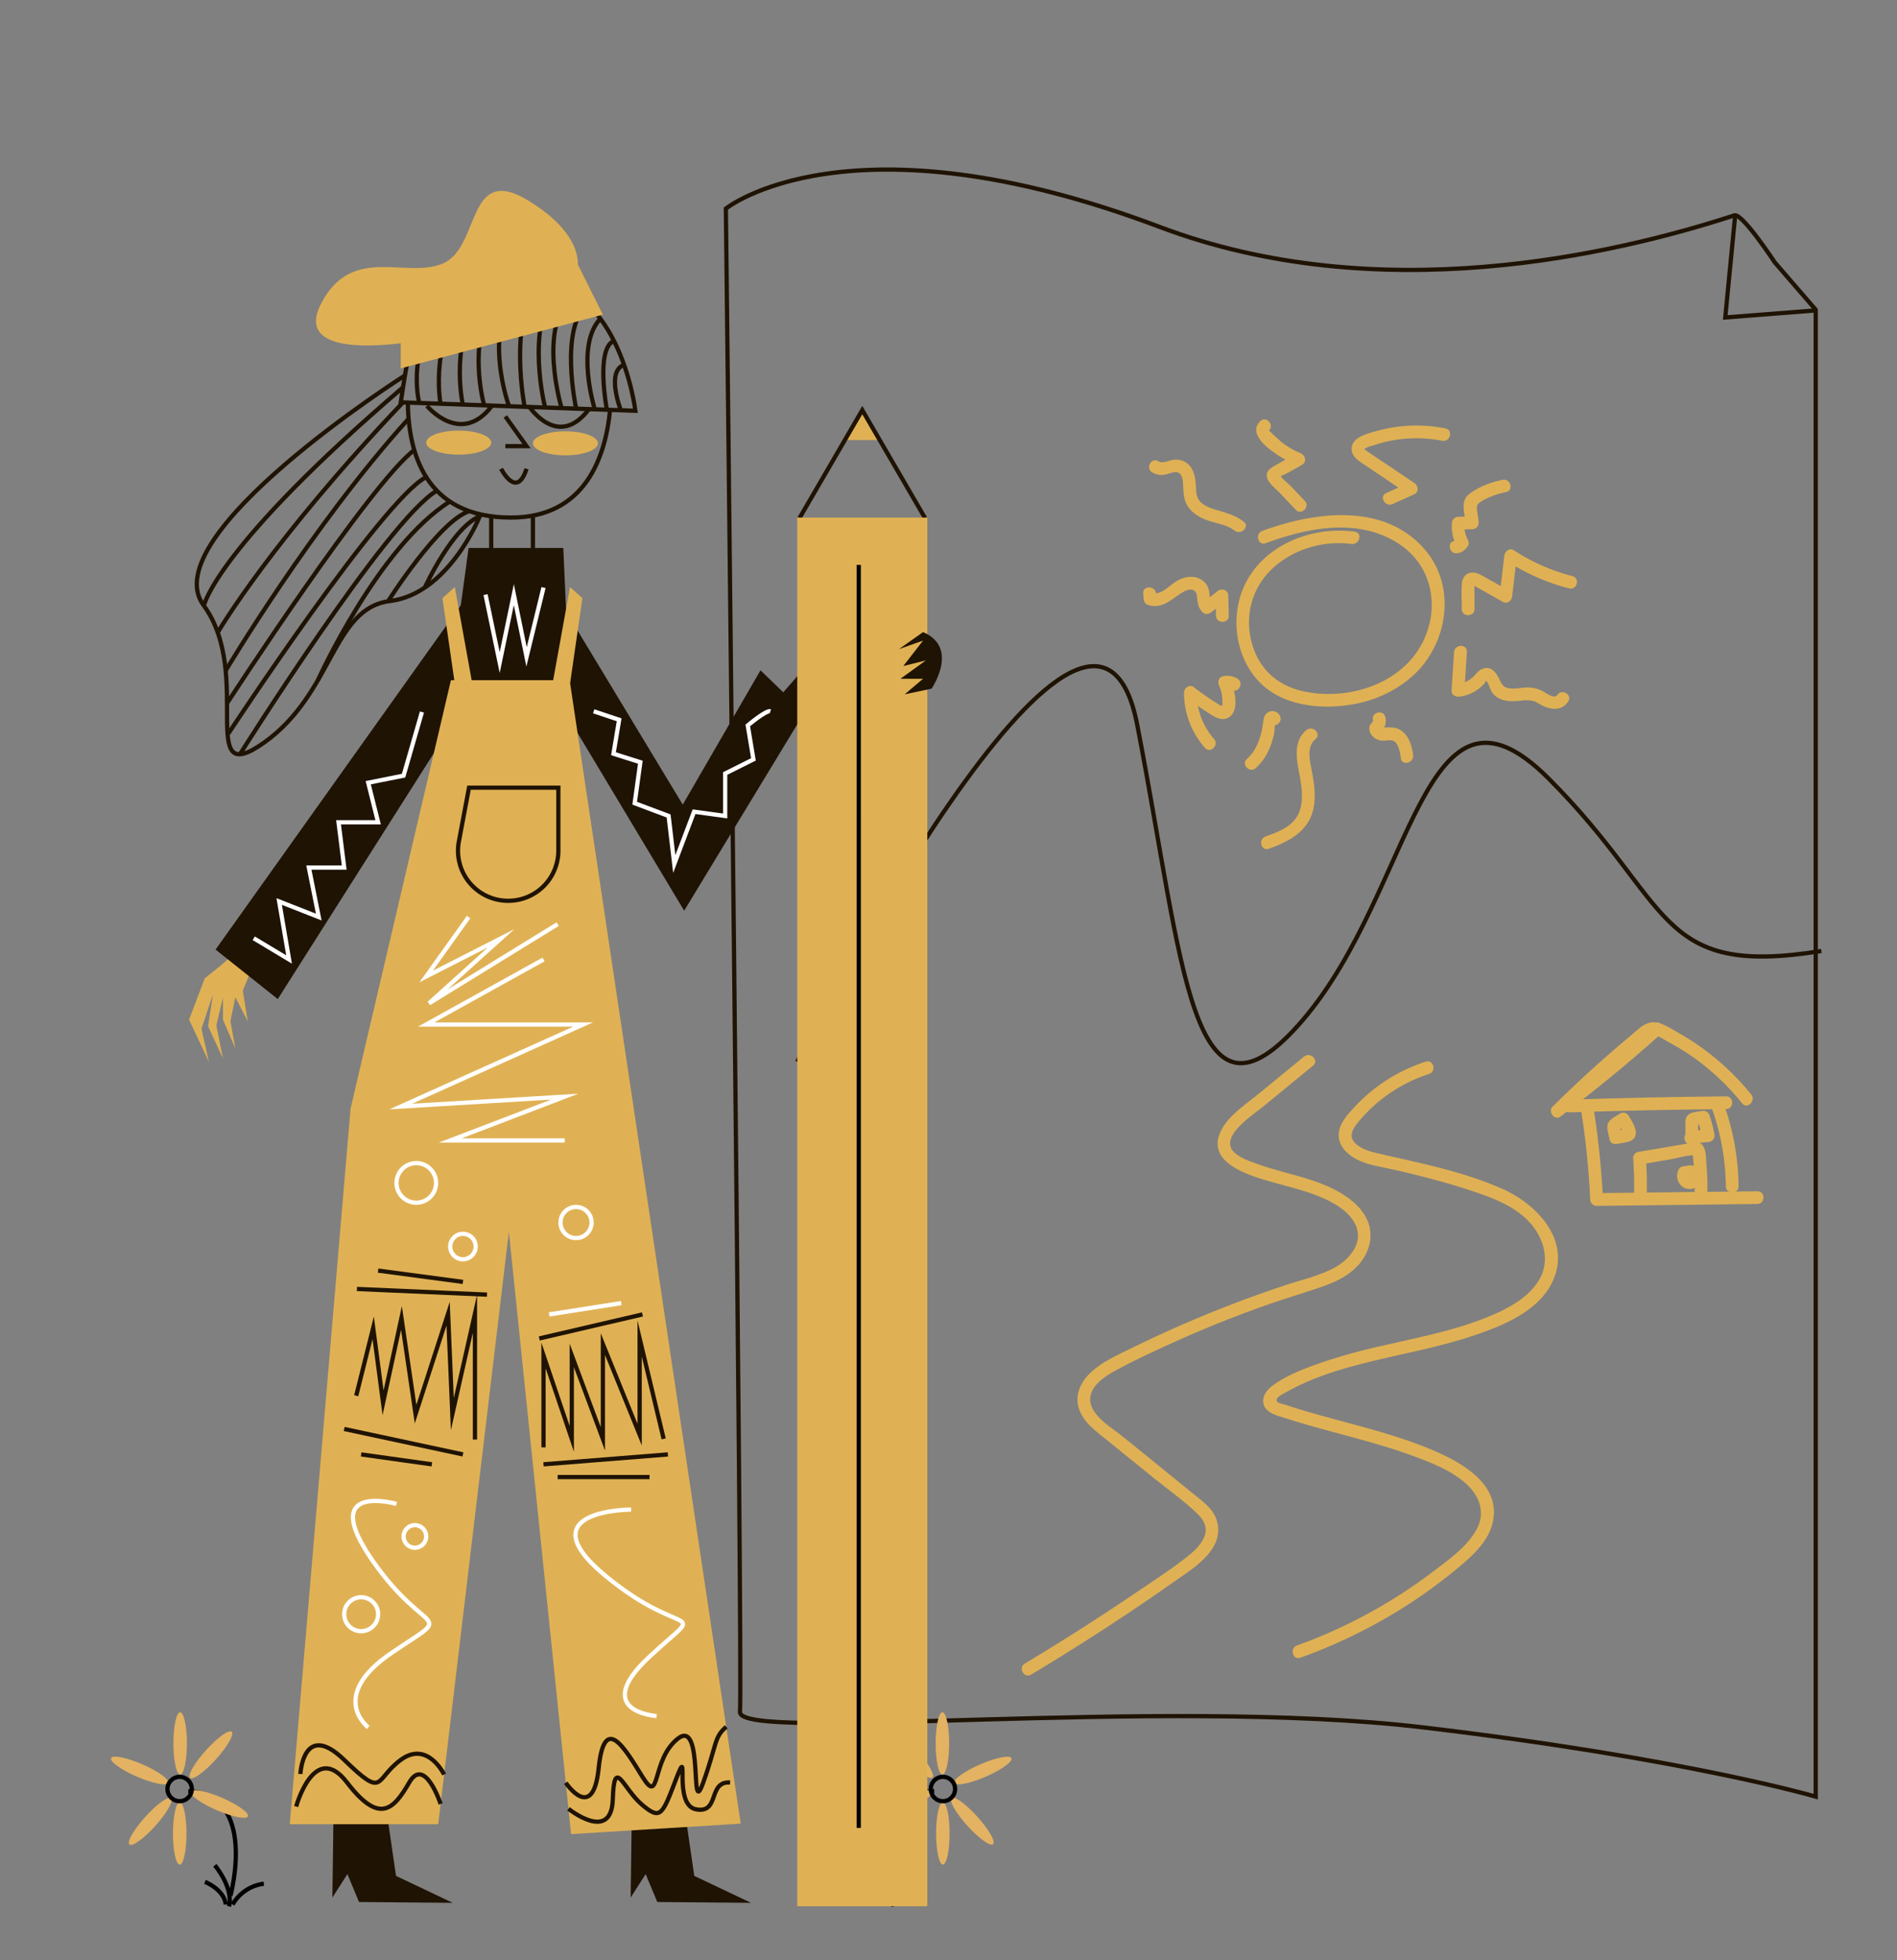 <svg id="Capa_1" data-name="Capa 1" xmlns="http://www.w3.org/2000/svg" viewBox="0 0 1342 1386"><rect x="0" y="0" width="1342" height="1386" fill="#808080" stroke="none"/><title>Mesa de trabajo 22</title><path d="M564,750.86S771.5,342.5,804.5,512.5s38,301,117,209,85-260,174-171,75,141,193,122" fill="none" stroke="#1f1304" stroke-miterlimit="10" stroke-width="3"/><path d="M513.5,147.5s87-70,307,13c154.69,58.36,321.17,19.59,406.5-8.21,5.5-1.79,28.5,33.21,28.5,33.21l29,33.53V1270.5s-92-27-278-49-485,11-483-11S513.5,147.5,513.5,147.5Z" fill="none" stroke="#1f1304" stroke-miterlimit="10" stroke-width="3"/><polygon points="597.7 311.15 622.3 311.15 609.5 289.5 597.7 311.15" fill="#e0b154"/><polyline points="565.5 366.5 610 290 654.5 366.5" fill="none" stroke="#1f1304" stroke-miterlimit="10" stroke-width="3"/><polygon points="552 492 579 461 578 486 565 503 552 492" fill="#1f1304"/><polygon points="179.17 682.44 171.76 700.57 175.27 722.21 166.5 705.25 162.99 722.21 166.5 741.5 157.73 721.04 157.73 705.25 153.05 725.13 157.73 748.52 147.2 725.71 150.71 702.91 142.52 727.47 147.78 750.86 133.75 721.04 144.86 691.79 156.56 682.44 167.3 673 179.17 682.44" fill="#e0b154"/><polygon points="447 1277.8 446.14 1341.86 456.76 1325.27 464.99 1345 531.27 1345.59 491.14 1326.54 483.36 1272.98 447 1277.8" fill="#1f1304"/><polygon points="236 1277.8 235.14 1341.86 245.76 1325.27 253.99 1345 320.27 1345.59 280.14 1326.54 272.36 1272.98 236 1277.8" fill="#1f1304"/><path d="M288.5,284.5c.41,34.81,11.55,81.5,73,81.5,52.49,0,66.94-42.77,70.15-76.7" fill="none" stroke="#1f1304" stroke-miterlimit="10" stroke-width="3"/><polyline points="357.5 294.5 372.5 315.5 357.5 315.5" fill="none" stroke="#1f1304" stroke-miterlimit="10" stroke-width="3"/><ellipse cx="324.5" cy="313" rx="23" ry="8.5" fill="#e0b154"/><ellipse cx="400" cy="313.5" rx="23" ry="8.5" fill="#e0b154"/><path d="M302,287s24,29,46,0" fill="none" stroke="#1f1304" stroke-miterlimit="10" stroke-width="3"/><path d="M374,287s20.5,31.5,42.5,2.5" fill="none" stroke="#1f1304" stroke-miterlimit="10" stroke-width="3"/><path d="M354.5,331.5s11,22,18,0" fill="none" stroke="#1f1304" stroke-miterlimit="10" stroke-width="3"/><line x1="347.5" y1="365.01" x2="347.5" y2="393.5" fill="none" stroke="#1f1304" stroke-miterlimit="10" stroke-width="3"/><line x1="377" y1="364.6" x2="377" y2="393.5" fill="none" stroke="#1f1304" stroke-miterlimit="10" stroke-width="3"/><path d="M283.5,284.5l166,6s-12-100-83-91S293.5,218.5,283.5,284.5Z" fill="none" stroke="#1f1304" stroke-miterlimit="10" stroke-width="3"/><path d="M296.5,284.5s-10.74-40.86,22.13-74.93" fill="none" stroke="#1f1304" stroke-miterlimit="10" stroke-width="3"/><path d="M311.5,284.5s-8-45.28,20.48-79.14" fill="none" stroke="#1f1304" stroke-miterlimit="10" stroke-width="3"/><path d="M327.5,286.5s-11-47.14,16-83.57" fill="none" stroke="#1f1304" stroke-miterlimit="10" stroke-width="3"/><path d="M353.5,202.5c-25,36-11,84-11,84" fill="none" stroke="#1f1304" stroke-miterlimit="10" stroke-width="3"/><path d="M360.13,287.27S340.5,235.5,366.5,198.5" fill="none" stroke="#1f1304" stroke-miterlimit="10" stroke-width="3"/><path d="M371.13,287.67S359.5,228.5,380.5,198.5" fill="none" stroke="#1f1304" stroke-miterlimit="10" stroke-width="3"/><path d="M385.5,287.5s-13.86-53.83,7.57-85.92" fill="none" stroke="#1f1304" stroke-miterlimit="10" stroke-width="3"/><path d="M397.27,288.5s-17.74-58.78,8.75-80.89" fill="none" stroke="#1f1304" stroke-miterlimit="10" stroke-width="3"/><path d="M407.5,288.5s-12-56.07,8-73.54" fill="none" stroke="#1f1304" stroke-miterlimit="10" stroke-width="3"/><path d="M420.5,288.5s-13.56-44.32,4.22-63.16" fill="none" stroke="#1f1304" stroke-miterlimit="10" stroke-width="3"/><path d="M429.33,289.77s-8.2-43.26,5-48.77" fill="none" stroke="#1f1304" stroke-miterlimit="10" stroke-width="3"/><path d="M439.09,289.77S428.5,262.53,441.5,258" fill="none" stroke="#1f1304" stroke-miterlimit="10" stroke-width="3"/><polygon points="331.5 387.5 398.5 387.5 400.5 432.5 483 569 538 474 569 504 484 644 398.5 501.5 445.5 791.5 252.5 790.5 323.5 506.5 196.5 706.5 152.5 671.5 326 428 331.5 387.5" fill="#1f1304"/><polygon points="524 1289.58 404 1297 360 871 310 1290 205 1290 248 784 319 481 321.38 481 313 423 321.75 415.13 333.66 481 391.34 481 403.25 415.13 412 423 403.32 483.12 524 1289.58" fill="#e0b154"/><path d="M331.79,557H395v44.62A35.44,35.44,0,0,1,359.51,637h0a35.4,35.4,0,0,1-34.89-41.89Z" fill="none" stroke="#1f1304" stroke-miterlimit="10" stroke-width="3"/><polyline points="252 987 264 939 271 992 284 932 294 1000 317 929 320 1000 336 929 336 1018" fill="none" stroke="#1f1304" stroke-miterlimit="10" stroke-width="3"/><polyline points="384.5 1023.5 384.5 958.5 404.5 1017.5 404.5 958.5 426.5 1017.5 426.5 950.5 452.5 1014.5 452.5 946.5 469.5 1017.5" fill="none" stroke="#1f1304" stroke-miterlimit="10" stroke-width="3"/><path d="M212.5,1254.5s2-38,31-10,21,14,40,0,30.69,10.36,30.69,10.36" fill="none" stroke="#1f1304" stroke-miterlimit="10" stroke-width="3"/><path d="M209.5,1277.5s13-47,36-17,33,19,44,0,22.21,15.16,22.21,15.16" fill="none" stroke="#1f1304" stroke-miterlimit="10" stroke-width="3"/><path d="M400.25,1260.67s19.25,28.83,23.25-10.17,18-15,31,6,6-12,25-27,8,59,18,31,7.51-31.76,16.26-39.38" fill="none" stroke="#1f1304" stroke-miterlimit="10" stroke-width="3"/><path d="M402.15,1279.1s30.35,24.4,31.35-6.6,7.12-7.82,20.56,3.59,14.44,7.41,24.44-18.59-3,19,14,22,8-20,24-19" fill="none" stroke="#1f1304" stroke-miterlimit="10" stroke-width="3"/><line x1="243.5" y1="1010.5" x2="327.5" y2="1028.5" fill="none" stroke="#1f1304" stroke-miterlimit="10" stroke-width="3"/><line x1="255.5" y1="1028.5" x2="305.5" y2="1035.5" fill="none" stroke="#1f1304" stroke-miterlimit="10" stroke-width="3"/><line x1="384.5" y1="1035.5" x2="472.5" y2="1028.5" fill="none" stroke="#1f1304" stroke-miterlimit="10" stroke-width="3"/><line x1="394.5" y1="1044.5" x2="459.5" y2="1044.5" fill="none" stroke="#1f1304" stroke-miterlimit="10" stroke-width="3"/><line x1="252.5" y1="911.5" x2="344.5" y2="915.5" fill="none" stroke="#1f1304" stroke-miterlimit="10" stroke-width="3"/><line x1="267.5" y1="898.5" x2="327.5" y2="906.5" fill="none" stroke="#1f1304" stroke-miterlimit="10" stroke-width="3"/><line x1="381.5" y1="946.5" x2="454.5" y2="929.5" fill="none" stroke="#1f1304" stroke-miterlimit="10" stroke-width="3"/><line x1="388.5" y1="929.5" x2="439.5" y2="921.5" fill="none" stroke="#fff" stroke-miterlimit="10" stroke-width="3"/><path d="M280.5,1063.5s-56-16-17,40,60,34,14,65-17,53-17,53" fill="none" stroke="#fff" stroke-miterlimit="10" stroke-width="3"/><path d="M446.5,1067.5s-75,0-18,47,73,18,31,57,5,42,5,42" fill="none" stroke="#fff" stroke-miterlimit="10" stroke-width="3"/><circle cx="255.5" cy="1141.5" r="12" fill="none" stroke="#fff" stroke-miterlimit="10" stroke-width="3"/><circle cx="293.5" cy="1086.5" r="8" fill="none" stroke="#fff" stroke-miterlimit="10" stroke-width="3"/><circle cx="294.5" cy="836.5" r="14" fill="none" stroke="#fff" stroke-miterlimit="10" stroke-width="3"/><circle cx="407.5" cy="864.5" r="11" fill="none" stroke="#fff" stroke-miterlimit="10" stroke-width="3"/><circle cx="327.5" cy="881.5" r="9" fill="none" stroke="#fff" stroke-miterlimit="10" stroke-width="3"/><polyline points="384.5 678.5 301.5 724.5 412.5 724.5 283.5 782.5 399.5 775.5 318.5 806.5 399.5 806.5" fill="none" stroke="#fff" stroke-miterlimit="10" stroke-width="3"/><polyline points="394.5 653.5 303.5 709.5 354.5 663.5 301.5 690.5 331.5 648.5" fill="none" stroke="#fff" stroke-miterlimit="10" stroke-width="3"/><polyline points="298.5 503.5 285.5 548.5 260.5 553.5 267.5 581.5 239.5 581.5 243.5 613.5 218.5 613.5 225.5 648.5 197.5 637.5 204.5 678.5 179.5 663.5" fill="none" stroke="#fff" stroke-miterlimit="10" stroke-width="3"/><polyline points="343.5 420.5 353.5 468.5 363.5 420.5 372.5 464.5 384.5 415.5" fill="none" stroke="#fff" stroke-miterlimit="10" stroke-width="3"/><path d="M286.48,265.48S108,379,144,428s-6,132,43,97,48-95,89-100,63-59,63-59" fill="none" stroke="#1f1304" stroke-miterlimit="10" stroke-width="3"/><path d="M144.5,427.5s9.25-41.22,140.62-153.61" fill="none" stroke="#1f1304" stroke-miterlimit="10" stroke-width="3"/><path d="M154,447.31s37.71-64.69,131.08-162.75" fill="none" stroke="#1f1304" stroke-miterlimit="10" stroke-width="3"/><path d="M159.5,474.5s61.12-102.82,129.56-178.41" fill="none" stroke="#1f1304" stroke-miterlimit="10" stroke-width="3"/><path d="M160.5,497.5S261.63,342,293.07,318.25" fill="none" stroke="#1f1304" stroke-miterlimit="10" stroke-width="3"/><path d="M161.5,518.82s109-165.62,140-181.47" fill="none" stroke="#1f1304" stroke-miterlimit="10" stroke-width="3"/><path d="M169.74,533.37S274.68,366.58,309.09,347" fill="none" stroke="#1f1304" stroke-miterlimit="10" stroke-width="3"/><path d="M224.89,481s42.61-94.5,93.61-126.5" fill="none" stroke="#1f1304" stroke-miterlimit="10" stroke-width="3"/><path d="M274.5,425.22s36-56.8,57.48-63.76" fill="none" stroke="#1f1304" stroke-miterlimit="10" stroke-width="3"/><path d="M300.53,415.5s19.92-43.79,40-50.9" fill="none" stroke="#1f1304" stroke-miterlimit="10" stroke-width="3"/><path d="M631.09,1340.5s-19.45-71.31,29.82-73.9" fill="none" stroke="#000" stroke-miterlimit="10" stroke-width="3"/><ellipse cx="666.69" cy="1232.84" rx="4.78" ry="21.99" fill="#e3b262"/><ellipse cx="667" cy="1296.56" rx="4.78" ry="21.99" fill="#e3b262"/><ellipse cx="687.78" cy="1287.93" rx="4.78" ry="21.99" transform="translate(-685.7 792.59) rotate(-42.07)" fill="#e3b262"/><ellipse cx="644.85" cy="1240.83" rx="4.78" ry="21.99" transform="translate(-665.2 751.69) rotate(-42.07)" fill="#e3b262"/><ellipse cx="695.38" cy="1252.01" rx="21.99" ry="4.78" transform="translate(-440.37 379.57) rotate(-23.42)" fill="#e3b262"/><ellipse cx="638.95" cy="1275.72" rx="21.99" ry="4.78" transform="translate(-454.44 359.09) rotate(-23.42)" fill="#e3b262"/><path d="M649.12,1330.77s-13.45,5.2-14.75,16" fill="none" stroke="#000" stroke-miterlimit="10" stroke-width="3"/><path d="M642.18,1319.06s-13.45,16-10,29.06" fill="none" stroke="#000" stroke-miterlimit="10" stroke-width="3"/><circle cx="667.06" cy="1265.1" r="8.61" fill="none" stroke="#000" stroke-miterlimit="10" stroke-width="3"/><path d="M163.05,1340.5s19.45-71.31-29.82-73.9" fill="none" stroke="#000" stroke-miterlimit="10" stroke-width="3"/><ellipse cx="127.45" cy="1232.84" rx="4.78" ry="21.99" fill="#e3b262"/><ellipse cx="127.14" cy="1296.56" rx="4.78" ry="21.99" fill="#e3b262"/><ellipse cx="106.36" cy="1287.93" rx="21.99" ry="4.78" transform="translate(-921.04 504.01) rotate(-47.93)" fill="#e3b262"/><ellipse cx="149.28" cy="1240.83" rx="21.99" ry="4.78" transform="translate(-871.91 520.33) rotate(-47.93)" fill="#e3b262"/><ellipse cx="98.75" cy="1252.01" rx="4.78" ry="21.99" transform="translate(-1089.36 844.97) rotate(-66.58)" fill="#e3b262"/><ellipse cx="155.19" cy="1275.72" rx="4.78" ry="21.99" transform="translate(-1077.11 911.04) rotate(-66.58)" fill="#e3b262"/><path d="M164.54,1346.81a29.88,29.88,0,0,1,22.11-14.74" fill="none" stroke="#000" stroke-miterlimit="10" stroke-width="3"/><path d="M145,1330.77s13.44,5.2,14.75,16" fill="none" stroke="#000" stroke-miterlimit="10" stroke-width="3"/><path d="M152,1319.06s13.44,16,10,29.06" fill="none" stroke="#000" stroke-miterlimit="10" stroke-width="3"/><circle cx="127.08" cy="1265.1" r="8.61" fill="none" stroke="#000" stroke-miterlimit="10" stroke-width="3"/><path d="M420,503l18,6-4,24,19,6-4,29,24,9,4,34,14-37,22,3V547l20-10-4-24s13-11,16-10" fill="none" stroke="#fff" stroke-miterlimit="10" stroke-width="3"/><rect x="564" y="366" width="92" height="982" fill="#e0b154"/><path d="M653,447l-17,12,17-6-14,18,16-4-18,13h16l-13,11,19-4S679,458,653,447Z" fill="#1f1304"/><polyline points="1227.5 152.5 1220.5 224.5 1284.5 219.5" fill="none" stroke="#1f1304" stroke-miterlimit="10" stroke-width="3"/><path d="M283.5,260.5V242.72C260,245.62,210,248.26,227,215c22-43,61-17,87-29s16-71,60-44c28.83,17.69,34.91,34.53,34.83,45.15L426.5,222.5Z" fill="#e0b154"/><path d="M958.48,376c-30.41-4.21-64.92,9.27-78.28,38.42-11.9,26-4.23,61.13,21.25,76.12,15.9,9.36,36.08,10.59,54,7.8,16.78-2.62,33.06-10,45.4-21.75,23.51-22.48,29.22-61.51,7.72-87.23C979.81,355,930.22,361.78,893,375.43c-5.4,2-3.07,10.68,2.39,8.68,30.42-11.16,66.42-18.41,95.15,1.09,25.25,17.15,28.67,50.53,12.27,75.16-17,25.54-52.59,35-81.47,28.33-14.15-3.27-25.58-11.32-32.14-24.39a54.57,54.57,0,0,1-4.15-36.53c7.31-30.64,41.47-47.17,71-43.07,5.66.78,8.11-7.89,2.39-8.68Z" fill="#e0b154"/><path d="M815.08,334a12.1,12.1,0,0,0,8.53,1.69c2.75-.34,7.07-2.6,9.76-1.52,3.42,1.38,3.47,6.54,3.63,9.52.21,3.72.26,7.44,1.6,11,2.3,6.09,7.69,10,13.5,12.45,6.9,2.92,15.28,3.4,21.33,8.08,4.52,3.5,10.94-2.82,6.36-6.36-6.09-4.71-12.95-6.32-20.16-8.54-3.69-1.13-7.7-2.6-10.44-5.47-3-3.12-3-7.07-3.19-11.14-.34-6.49-1.64-13.85-8-17.26a13.51,13.51,0,0,0-8.47-1.15c-3,.41-7.25,2.7-10,.94-4.88-3.16-9.39,4.63-4.55,7.78Z" fill="#e0b154"/><path d="M1022.65,303a104.05,104.05,0,0,0-32.27-1.43,105.66,105.66,0,0,0-16.06,3.1c-4.62,1.28-10.16,2.65-14.11,5.47-3.09,2.2-4.81,5.72-3.72,9.51,1.29,4.49,5.78,7,9.4,9.4l30.23,20.38v-7.77l-15.47,7c-5.27,2.39-.7,10.15,4.54,7.77l15.48-7c3.31-1.5,2.52-6.07,0-7.77l-22.28-15c-3.18-2.14-6.41-4.23-9.55-6.43a24.92,24.92,0,0,1-3-2.14c-1-.53-.81-.93.55-1.2,1.11-1,3.79-1.48,5.16-1.94a94.76,94.76,0,0,1,48.66-3.25c5.66,1.1,8.08-7.57,2.39-8.68Z" fill="#e0b154"/><path d="M924.22,516.27c-12.24,10-4.69,27.83-3.47,40.7.74,7.86.39,16.41-4.86,22.78s-13.29,9.12-20.65,11.79c-5.4,2-3.07,10.66,2.39,8.68,15.35-5.57,29.53-13.21,32-30.94,1.12-8.2-.13-16.49-1.69-24.56-1.38-7.15-3.83-16.76,2.69-22.09,4.48-3.67-1.92-10-6.37-6.36Z" fill="#e0b154"/><path d="M858.78,522.49a49.31,49.31,0,0,1-12.19-32.78l-6.77,3.89c4.94,3.76,10,7.35,15.25,10.69,4,2.57,9,5.87,13.81,3.22,8.63-4.74,4.45-20.36,1.3-27.19l-2.69,6.61a3.72,3.72,0,0,1,3.44.83c4.94,3,9.47-4.74,4.54-7.78a13.64,13.64,0,0,0-10.37-1.72c-3.1.58-3.8,4.2-2.69,6.61a24.59,24.59,0,0,1,2.31,10.19c0,1.21.28,3.31-.39,4.26-.22.84-.19.86.08,0A20.65,20.65,0,0,1,862,498a184.93,184.93,0,0,1-17.61-12.17c-2.82-2.15-6.77.79-6.78,3.88a58.86,58.86,0,0,0,14.82,39.14c3.83,4.37,10.17-2,6.37-6.36Z" fill="#e0b154"/><path d="M1028.67,461.07l-1.78,27.22c-.22,3.25,3,4.7,5.69,4.34a27.72,27.72,0,0,0,11.52-4.18,29.67,29.67,0,0,0,4.41-3.49,15.24,15.24,0,0,0,2-2.13c.56-.78.19-1.54.68-1.34,1.71.72,3.21,6.82,4.54,8.5a15.22,15.22,0,0,0,8.86,5.32c3.94.87,7.8.49,11.76.13a25,25,0,0,1,7.48.06c2.6.55,4.67,2.07,7,3.28,6.34,3.32,14.16,4,18.54-2.68,3.2-4.85-4.59-9.37-7.77-4.54-2,3.07-8.31-1.84-10.29-2.83a23.66,23.66,0,0,0-10.4-2.56c-4.4-.08-8.86,1.27-13.25.6-3.85-.59-5.19-2.6-6.71-5.89-2.25-4.81-5.65-10.16-11.86-8.05-3.33,1.13-4.91,4.07-7.42,6.29a20.89,20.89,0,0,1-11.42,4.83l5.7,4.34,1.78-27.22c.37-5.78-8.63-5.76-9,0Z" fill="#e0b154"/><path d="M1034.09,419.7v11c0,5.79,9,5.8,9,0V419.39a36.85,36.85,0,0,1,0-4.7c.29-1,.05-1.22-.7-.63a16.3,16.3,0,0,1,1.95,1c6.28,3.35,12.43,7,18.64,10.48,3.23,1.82,6.38-.57,6.77-3.89l3.38-28.61-6.77,3.89A148,148,0,0,0,1110,416.07c5.61,1.45,8-7.22,2.4-8.67a140.17,140.17,0,0,1-41.44-18.24c-3.16-2.05-6.4.74-6.77,3.88l-3.38,28.61,6.77-3.88-15.4-8.66c-3.58-2-7.65-4.92-12-4.06-3.71.72-5.67,3.92-6,7.47-.52,6-.05,12.17-.06,18.16h9v-11c0-5.79-9-5.8-9,0Z" fill="#e0b154"/><path d="M869.23,435.38l-.31-14.12c-.09-4.2-4.72-5.54-7.68-3.18l-10.62,8.45H857c-1.55-1.59-1.12-4.37-1.34-6.42a15.22,15.22,0,0,0-2-6.55,13,13,0,0,0-10.73-5.67c-4.64-.14-8.85,1.78-12.57,4.39-4.52,3.17-9.56,8.75-15.62,6.9l3.31,4.34-.31-3.82c-.47-5.73-9.48-5.78-9,0l.31,3.82a4.68,4.68,0,0,0,3.3,4.34c10.52,3.21,16.82-4.9,25.1-9.46,4.1-2.26,8.7-2.33,9.33,3.05.51,4.37.59,8.11,3.86,11.44,1.84,1.88,4.47,1.5,6.36,0l10.62-8.45-7.68-3.18.31,14.12c.12,5.79,9.13,5.81,9,0Z" fill="#e0b154"/><path d="M923,354.14l-9.74-10.25c-2.06-2.17-7.83-6.45-8.37-9.2l-.45,3.47c.9-1.42,5.75-3.27,7.46-4.24l9.2-5.22c3.7-2.1,2.29-6.83-1.08-8.23a58.74,58.74,0,0,1-12.74-7.28c-1.28-1-9.73-8.67-9.52-8.88,4-4.16-2.32-10.53-6.37-6.37-11.66,12,18,27.79,26.24,31.21l-1.07-8.23L902.37,329c-3.43,1.95-7.16,4.11-6,8.7,1,4.12,5.79,7.54,8.6,10.5l11.7,12.3c4,4.21,10.35-2.16,6.36-6.36Z" fill="#e0b154"/><path d="M1031.23,391.23c3.25-.67,5.21-2.31,7.14-4.92a4.45,4.45,0,0,0,0-4.54,20.66,20.66,0,0,1-2.22-11.76l-4.5,4.5,10-.31c3.21-.11,4.75-2.78,4.34-5.7l-1.1-7.7c-.58-4.11,1-5.07,4.36-7a55.5,55.5,0,0,1,16.14-5.81c5.67-1.16,3.27-9.84-2.4-8.68-8.33,1.71-17.21,4.95-23.92,10.34-6.33,5.09-2.74,14.27-1.76,21.2l4.34-5.69-10,.31a4.62,4.62,0,0,0-4.5,4.5,29.44,29.44,0,0,0,3.45,16.3v-4.54l-1.76.78c-5.66,1.18-3.27,9.86,2.39,8.68Z" fill="#e0b154"/><path d="M971.34,509.36c.27,1-1.93,2.65-2.31,3.71a7.25,7.25,0,0,0,.35,5.22,10,10,0,0,0,8.27,5.48c3.65.3,7.47-1.65,10.08,1.76,2.2,2.89,2.78,7.17,3.29,10.67.84,5.71,9.51,3.28,8.68-2.39-.77-5.29-2.19-11.07-6-15.09a13.44,13.44,0,0,0-6.12-3.85c-1.43-.4-9.62-1.16-9.91.59l-2.07,2.69c3.92-2.63,5.59-6.56,4.38-11.18-1.46-5.61-10.14-3.23-8.68,2.39Z" fill="#e0b154"/><path d="M905.43,506.13a5.9,5.9,0,0,0-8-2.6c-3.68,1.89-3.62,6-4.18,9.55-1.38,8.9-4.37,17.49-11.17,23.69-4.29,3.91,2.09,10.26,6.36,6.36a39.91,39.91,0,0,0,10.23-15.29,55.44,55.44,0,0,0,2.57-8.65c.55-2.53.31-7.24,1.81-9.27L900.34,512l-.42-.07-2.69-2.07.43.82c2.69,5.13,10.46.59,7.77-4.54Z" fill="#e0b154"/><path d="M922.56,747.14l-32.2,26.39c-9.15,7.5-20.73,14.81-26.34,25.6-12.16,23.41,20.56,32.44,37,37.09,10.67,3,21.55,5.53,31.85,9.7,10.11,4.11,22.33,10.66,26.58,21.38,4.8,12.13-5.1,23.5-15.09,29-11,6-23.75,8.77-35.55,12.68q-36.87,12.22-72.52,27.77-18.39,8-36.4,16.88c-9.92,4.88-20.59,9.52-28.67,17.29-6.63,6.38-10.86,15.33-8.16,24.58,3.07,10.47,13,17.14,21,23.64l32,25.92c10.39,8.42,21.76,16.34,31.33,25.7,4.76,4.65,7.18,10.19,4.33,16.6-2.5,5.63-7.61,10.17-12.37,13.89-11.88,9.28-24.73,17.54-37.2,26q-37.9,25.63-77.16,49.17c-5,3-.44,10.76,4.54,7.77q35.15-21.09,69.25-43.85,16.63-11.11,33-22.64c9.31-6.55,19.54-12.9,25.9-22.62,5.84-8.93,5.61-19.46-1.24-27.76-3.62-4.38-8.31-7.77-12.7-11.33L827,1042.39l-32.76-26.54c-7.62-6.17-22.52-14.6-23-25.72-.46-10.08,10.59-17,18.25-21.15,11.15-6.13,22.79-11.51,34.33-16.83q36.75-17,75-30.3c12.06-4.21,24.34-7.75,36.41-11.94,10.79-3.74,21.25-8.88,28.13-18.31,6.36-8.7,8.32-19.86,3.49-29.73-4.68-9.56-14.14-16.32-23.42-21-11.2-5.64-23.39-8.76-35.42-12.06-6.14-1.69-12.27-3.42-18.26-5.6-5.51-2-13.34-4.49-17.31-9.05C863,803.37,886.28,788.46,893,783l35.94-29.46c4.48-3.67-1.92-10-6.36-6.36Z" fill="#e0b154"/><path d="M1008.62,750.75a118.06,118.06,0,0,0-35.42,18.49,115.94,115.94,0,0,0-14.65,13.27c-4.11,4.44-8.89,9.46-10.74,15.35-3.53,11.22,5.48,19.42,14.92,23.36,5.76,2.41,11.79,3.49,17.87,4.77q12.09,2.53,24.08,5.6c15,3.82,29.94,8.07,44.49,13.3,13.54,4.86,27.64,11.57,36.26,23.59,7.82,10.9,10.42,24.74,3.34,36.68-6.41,10.8-17.93,17.8-29,23C1034,940,1005.67,945.26,978.2,951.58a412.57,412.57,0,0,0-41,11.19c-12.56,4.3-26.85,9.34-37.46,17.51-4.25,3.28-7.84,8.62-5.3,14.08s10.05,6.91,15.32,8.62c14.73,4.77,29.72,8.68,44.66,12.73s29.79,8.21,44.3,13.51c12.88,4.72,26.72,10,37.32,19,10.26,8.7,15.42,21,8.42,33.55-6.68,12-19.07,20.76-29.75,28.91a364.62,364.62,0,0,1-76.39,44.72c-6.83,3-13.77,5.65-20.77,8.18-5.41,2-3.07,10.65,2.39,8.67a374.22,374.22,0,0,0,78-38.75A370.47,370.47,0,0,0,1033,1107.4c9.66-8.08,19.89-17.78,22.92-30.5,6.5-27.24-22.32-43-43.08-51.73-28.29-11.85-58.38-18.26-87.72-26.86q-5.25-1.53-10.45-3.18l-5.19-1.68c-1.41-.47-4.8-1-5.8-2.05-2.65-2.89,4.61-6,6.62-7.16,3.14-1.75,6.34-3.38,9.59-4.92,12.64-6,26-10.25,39.52-13.87,27.53-7.37,55.83-11.85,82.9-20.93,22.15-7.44,49.75-18.64,57.84-42.86,9.14-27.33-14.41-50.79-37.27-60.92-28-12.44-58.61-18.3-88.32-25.17-5.36-1.24-11.37-3-15.53-6.83-5.28-4.86-2.23-10.28,1.64-15a107.27,107.27,0,0,1,31.55-26.21,108.62,108.62,0,0,1,18.75-8.07c5.49-1.78,3.14-10.48-2.39-8.67Z" fill="#e0b154"/><path d="M1169.24,724.27q-33.69,30.33-70,57.59l5.45,7.06q15.62-15.43,32-30.11,8-7.15,16.19-14.13,4.27-3.63,8.59-7.2c2.65-2.2,5.53-5.81,9.21-5.32,2.94.4,6.6,3.07,9.2,4.46s5.35,3,8,4.53a164.16,164.16,0,0,1,16.21,11.11,173.27,173.27,0,0,1,28.36,28c3.65,4.5,10-1.9,6.37-6.37a180.12,180.12,0,0,0-31.91-30.76,172.74,172.74,0,0,0-18.07-11.9c-5.31-3-12.12-7.82-18.39-8.28-6.76-.49-12,5.37-16.74,9.33q-9.35,7.76-18.46,15.8-18.93,16.68-36.85,34.45c-3.52,3.47,1.26,10.21,5.45,7.07q37.18-27.9,71.8-59c4.31-3.88-2.07-10.23-6.37-6.37Z" fill="#e0b154"/><path d="M1110.6,786.61q55.23-1.82,110.48-2.32c5.79,0,5.81-9,0-9q-55.24.51-110.48,2.32c-5.77.18-5.8,9.18,0,9Z" fill="#e0b154"/><path d="M1118.27,783.77a562.06,562.06,0,0,1,6.69,64.47,4.58,4.58,0,0,0,4.5,4.5l113.73-1.34c5.79-.07,5.81-9.07,0-9l-113.73,1.34,4.5,4.5a583.45,583.45,0,0,0-7-66.86c-.93-5.7-9.61-3.28-8.68,2.39Z" fill="#e0b154"/><path d="M1210.5,782.26a170.17,170.17,0,0,1,10.42,56.61c.07,5.79,9.07,5.8,9,0a178.07,178.07,0,0,0-10.74-59c-2-5.4-10.67-3.07-8.68,2.39Z" fill="#e0b154"/><path d="M1164.94,845.29a250,250,0,0,0-.6-26.26l-3.31,4.34,19.69-3.37c6.26-1.07,13.55-3.44,19.9-3.14l-3.18-1.31c.1.12.43,5,.58,6.37.31,2.93.53,5.87.68,8.81.29,5.57.25,11.13,0,16.69-.27,5.79,8.73,5.78,9,0a169.71,169.71,0,0,0-.49-23.54c-.41-4.45.14-13.44-4.86-15.63-2.54-1.11-5.71-.06-8.28.38l-11.81,2-23.62,4a4.49,4.49,0,0,0-3.3,4.34,250,250,0,0,1,.6,26.26c-.16,5.79,8.84,5.78,9,0Z" fill="#e0b154"/><path d="M1147.37,803.38c-.41-2.16-1.44-5.13-1.19-7.15l-.62,2.27.43-.62-1.61,1.62c2-1.53,4.14-2.87,6.22-4.28l-6.16-1.62c.83,1.45,1.63,2.92,2.36,4.42.29.6.58,1.2.85,1.81.81,1.83.12,1.18.74.3l1.61-1.62c-.9.52-2.58.55-3.58.75l-4.27.86c-5.67,1.14-3.27,9.81,2.39,8.67,4.26-.85,11.13-.85,12.49-6,1.17-4.47-2.7-10.06-4.81-13.75a4.55,4.55,0,0,0-6.16-1.61c-2.74,1.86-7.16,3.85-8.5,7s.51,8,1.13,11.27c1.08,5.68,9.76,3.28,8.68-2.39Z" fill="#e0b154"/><path d="M1201.37,802.51c0-3.34-.22-6.74,0-10.07l-.62,2.27q-2.37,1.37-.08.68l1.66-.32,3.88-.75-5.54-3.14a81.26,81.26,0,0,1,3.42,13.11l4.34-5.7a73.09,73.09,0,0,0-13.57,2.08c-5.61,1.42-3.24,10.1,2.39,8.68a59.56,59.56,0,0,1,11.18-1.76,4.59,4.59,0,0,0,4.34-5.7,82.2,82.2,0,0,0-3.42-13.1,4.65,4.65,0,0,0-5.54-3.15c-3.52.68-8.72.64-10.68,4.19-1,1.78-.81,3.75-.79,5.7l0,7c0,5.79,9,5.8,9,0Z" fill="#e0b154"/><path d="M1187.66,826.86a9.73,9.73,0,0,0,1.91,11.83,8.74,8.74,0,0,0,12.28-.85,8.07,8.07,0,0,0-1.23-12.19c-3.22-2.28-8.27-2.17-10.92,1a4.62,4.62,0,0,0,0,6.36c1.61,1.61,4.79,1.87,6.37,0,.69-.82-.76.43.1-.15q-.8.31-.3.18c.33-.08.21-.06-.38,0,.84,0-.48.14,0,0s.62.39,0,0c.8.56-.44-.56.14.14-.23-.28-.53-1.19-.42-.5a2.64,2.64,0,0,1,0-1c.15-.28.11-.22-.11.19.26-.31.28-.35.07-.12s-.19.2.12,0l-.35.21c.39-.14.43-.16.13-.06s-.26.08.2,0h-.4a1,1,0,0,1,.74.17l-.33-.2q.53.42.18.09c-.21-.24-.18-.19.11.15l-.19-.34c.15.42.18.47.08.17a3,3,0,0,1-.15-.57q.08.72.06.21c0-.33,0-.26-.08.23l.08-.38c-.24.45-.24.45,0,0a4.61,4.61,0,0,0-1.61-6.16,4.56,4.56,0,0,0-6.16,1.62Z" fill="#e0b154"/><line x1="607.5" y1="399.5" x2="607.49" y2="1292.65" fill="none" stroke="#000" stroke-miterlimit="10" stroke-width="3"/></svg>